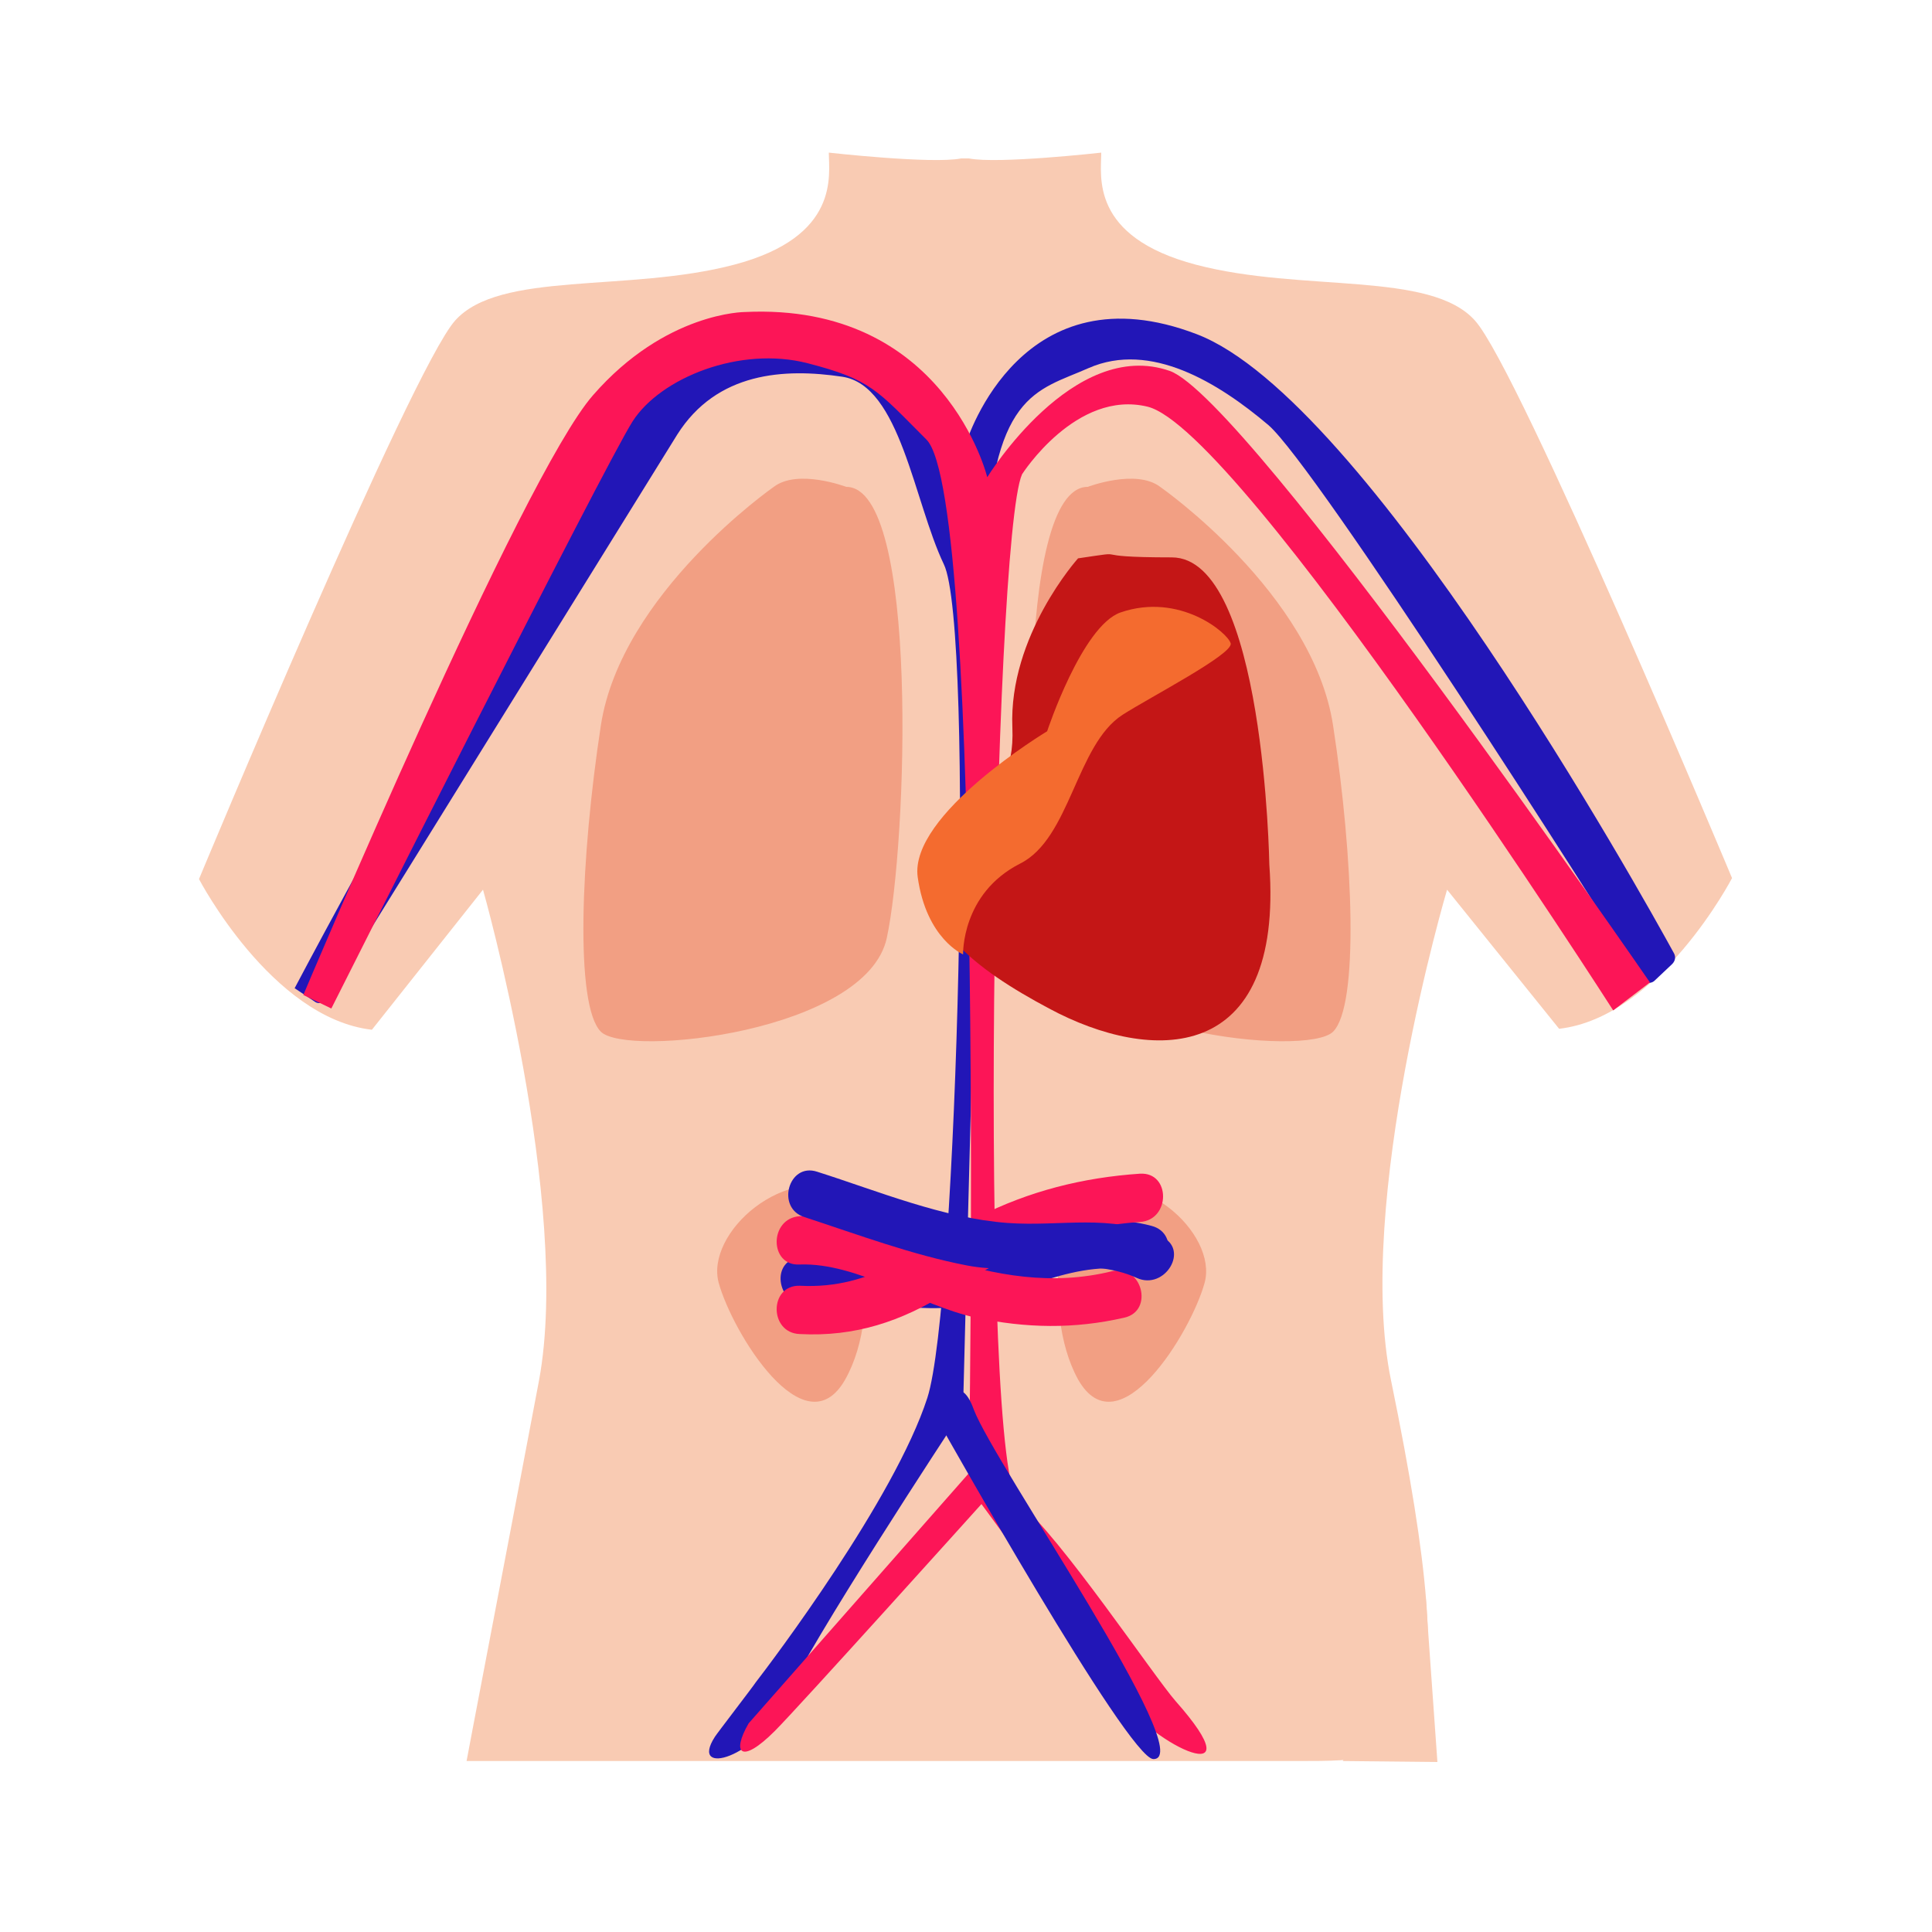 <?xml version="1.0" encoding="utf-8"?>
<!-- Generator: Adobe Illustrator 22.0.0, SVG Export Plug-In . SVG Version: 6.00 Build 0)  -->
<svg version="1.1" id="Layer_4" xmlns="http://www.w3.org/2000/svg" xmlns:xlink="http://www.w3.org/1999/xlink" x="0px" y="0px"
	 viewBox="0 0 200 200" style="enable-background:new 0 0 200 200;" xml:space="preserve">
<style type="text/css">
	.st0{fill:#FFFFFF;}
	.st1{fill:#F9CBB3;}
	.st2{fill:none;stroke:#4766C9;stroke-miterlimit:10;}
	.st3{fill:#2216B7;}
	.st4{fill:#FC1557;}
	.st5{fill:#F29F83;}
	.st6{fill:#C41616;}
	.st7{fill:#F46B2F;}
</style>
<title>testimonial-1</title>
<rect class="st0" width="200" height="200"/>
<g>
	<g>
		<path class="st1" d="M100.3,16.4c-0.1,0-0.1,0-0.4,0"/>
		<path class="st1" d="M99.5,16.4c-3,0.6-13.7-0.6-13.7-0.6c0,2.3,1.2,8.7-9.8,11.6s-24.3,0.6-28.9,5.8C42.5,38.4,20.6,91,20.6,91
			s7.5,14.4,17.9,15.6L50,92.1c0,0,9.2,32.4,5.8,50.8c-3.5,18.5-7.5,39.3-7.5,39.4h39.9c0,0,42.5,0,46.3,0c12.1,0,17.6,0,9.5-39.4
			c-3.8-18.4,5.8-50.8,5.8-50.8l11.6,14.4c10.4-1.2,17.9-15.6,17.9-15.6s-22-52.6-26.6-57.7c-4.6-5.2-17.9-2.9-28.9-5.8
			s-9.8-9.2-9.8-11.6c0,0-10.7,1.2-13.7,0.6"/>
	</g>
	<path class="st2" d="M38.9,106.8"/>
	<path class="st3" d="M30.5,102.3c0,0,33.1-62.9,41.7-65.6c8.5-2.7,17.5-3.5,22.4,3.1c1.8,2.4,2.9,4.8,3.6,6.7
		c0.3,0.9,1.6,0.7,1.7-0.2v0c0,0,0-0.1,0-0.1c0.3-1.1,6-18.5,24-11.6c17.5,6.7,46,57.9,49.4,64.1c0.2,0.4,0.1,0.8-0.2,1.1l-1.8,1.7
		c-0.4,0.4-1.1,0.3-1.4-0.2c-4.4-7.3-33.7-53.1-38.6-57.3c-5.2-4.4-12.2-8.7-18.6-5.9c-5.4,2.4-10.2,2.5-10.7,20.8
		c-0.5,17.6-2.2,82.2-2.3,86.7c0,0.2-0.1,0.3-0.1,0.5c-1.6,2.4-15.7,23.9-18.4,29.9c-2.7,6-9.9,8-7.2,3.8c0.1-0.2,4.1-5.4,4.2-5.6
		c1.7-2.2,14.4-19,17.8-29.5c3.1-9.6,4.9-79.8,1.7-86.3c-3.1-6.5-4.5-18.5-10.5-19.4s-13-0.5-17.1,6l-36.2,58.4
		c-0.3,0.4-0.9,0.6-1.3,0.3L30.5,102.3"/>
	<path class="st4" d="M34.3,104.4c0,0,28.3-56.3,31.2-60.8c2.9-4.5,11.1-7.8,18.1-6c6.6,1.7,7.2,2.8,12.3,7.9c6.1,6,4.4,107,4.4,107
		l-22.8,25.9c-1.8,3.1-0.8,4.3,2.7,0.8c2.5-2.5,21.4-23.5,21.4-23.5s11.1,15.1,14.5,20.1c3.3,4.9,14.1,9.9,5.6,0.3
		c-2.2-2.5-12-17.1-16.2-20.5c-4.3-3.4-2.7-99.7,0.3-106.5c0,0,5.6-8.8,13-7c9.7,2.4,48.2,62.5,48.2,62.5l3.8-2.9
		c0,0-41.6-60.4-49.7-63.3c-10-3.5-18.9,11-18.9,11s-4.4-18.1-25.1-17.1c0,0-8.2,0-15.7,8.6c-7.4,8.4-30,62.1-30,62.1L34.3,104.4
		L34.3,104.4z"/>
	<path class="st3" d="M97.4,147.6c0,0,19.4,34.5,22,34.5c4.8,0-16.5-30.6-18.6-36.2c-1.5-4.2-3.4-0.4-3.4-0.4"/>
	<path class="st5" d="M80.1,50.4c0,0-15.8,11-17.9,24.7s-2.7,29,0,31.7c2.7,2.7,27.5,0,29.6-9.7s3.4-46.7-4.2-46.7
		C87.6,50.4,82.6,48.5,80.1,50.4z"/>
	<path class="st5" d="M120.1,50.4c0,0,15.8,11,17.9,24.7s2.7,29,0,31.7s-27.5,0-29.6-9.7s-3.4-46.7,4.2-46.7
		C112.6,50.4,117.6,48.5,120.1,50.4z"/>
	<path class="st6" d="M111.6,57.8c0,0-7.2,8-6.8,17.5s-7,6.4-8.6,13.3s4.7,11.7,12.4,15.8c10.6,5.7,24.3,5.9,22.8-14.9
		c0,0-0.5-31.8-10.1-31.8S117.7,56.9,111.6,57.8z"/>
	<path class="st7" d="M99.7,98.8c0,0-0.2-6.3,5.9-9.4c5.2-2.6,5.8-12.3,10.6-15.4c2.8-1.8,11.5-6.3,11.2-7.4
		c-0.3-1.1-5.3-5.3-11.4-3.2c-4,1.4-7.6,12.3-7.6,12.3S94.1,84.3,95,90.8C95.9,97.2,99.7,98.8,99.7,98.8z"/>
	<path class="st5" d="M88.4,123.5c-7.2-3.4-15.4,4.2-14,9.3c1.4,5.1,8.9,17.4,13.1,10C91.7,135.3,88.4,123.5,88.4,123.5z"/>
	<path class="st5" d="M110.7,123.5c7.2-3.4,15.4,4.2,14,9.3c-1.4,5.1-8.9,17.4-13.1,10C107.5,135.3,110.7,123.5,110.7,123.5z"/>
	<path class="st7" d="M73.1,190.5"/>
	<g>
		<g>
			<path class="st3" d="M83.9,135c4.9-1.1,10.3,1.1,15.4,0.2c6-1.1,12.5-5.2,18.6-3.5c3.1,0.8,4.4-4,1.3-4.8
				c-6.3-1.7-11.8,1.1-17.7,2.7c-4,1.1-7.5,1.2-11.6,0.6c-2.6-0.4-4.8-0.6-7.4,0C79.5,130.9,80.8,135.7,83.9,135L83.9,135z"/>
		</g>
	</g>
	<g>
		<g>
			<path class="st4" d="M82.8,138.1c5.7,0.3,10.5-1.3,15.3-4.3c6.3-4,12.3-6.8,19.9-7.3c3.2-0.2,3.2-5.2,0-5
				c-5.9,0.4-11.5,1.8-16.8,4.5c-6.3,3.3-10.8,7.5-18.4,7.1C79.6,133,79.6,138,82.8,138.1L82.8,138.1z"/>
		</g>
	</g>
	<g>
		<g>
			<path class="st4" d="M82.8,130.9c6-0.2,12.3,4.2,18.2,5.5c5.2,1.1,10.2,1.2,15.4,0c3.1-0.7,1.8-5.6-1.3-4.8
				c-6.1,1.5-12.1,0.5-18-1.5c-4.7-1.6-9.2-4.4-14.3-4.2C79.6,126.1,79.6,131.1,82.8,130.9L82.8,130.9z"/>
		</g>
	</g>
	<g>
		<g>
			<path class="st3" d="M83.3,126c5.5,1.8,11.1,3.9,16.8,5c5.6,1.1,12.4-1.1,17.6,1.3c2.9,1.3,5.5-3,2.5-4.3
				c-5.3-2.4-10.3-1-15.9-1.4c-6.7-0.5-13.4-3.3-19.7-5.3C81.6,120.3,80.3,125.1,83.3,126L83.3,126z"/>
		</g>
	</g>
	<polygon class="st1" points="147.6,165.5 148.8,182.4 139,182.3 	"/>
</g>
</svg>
